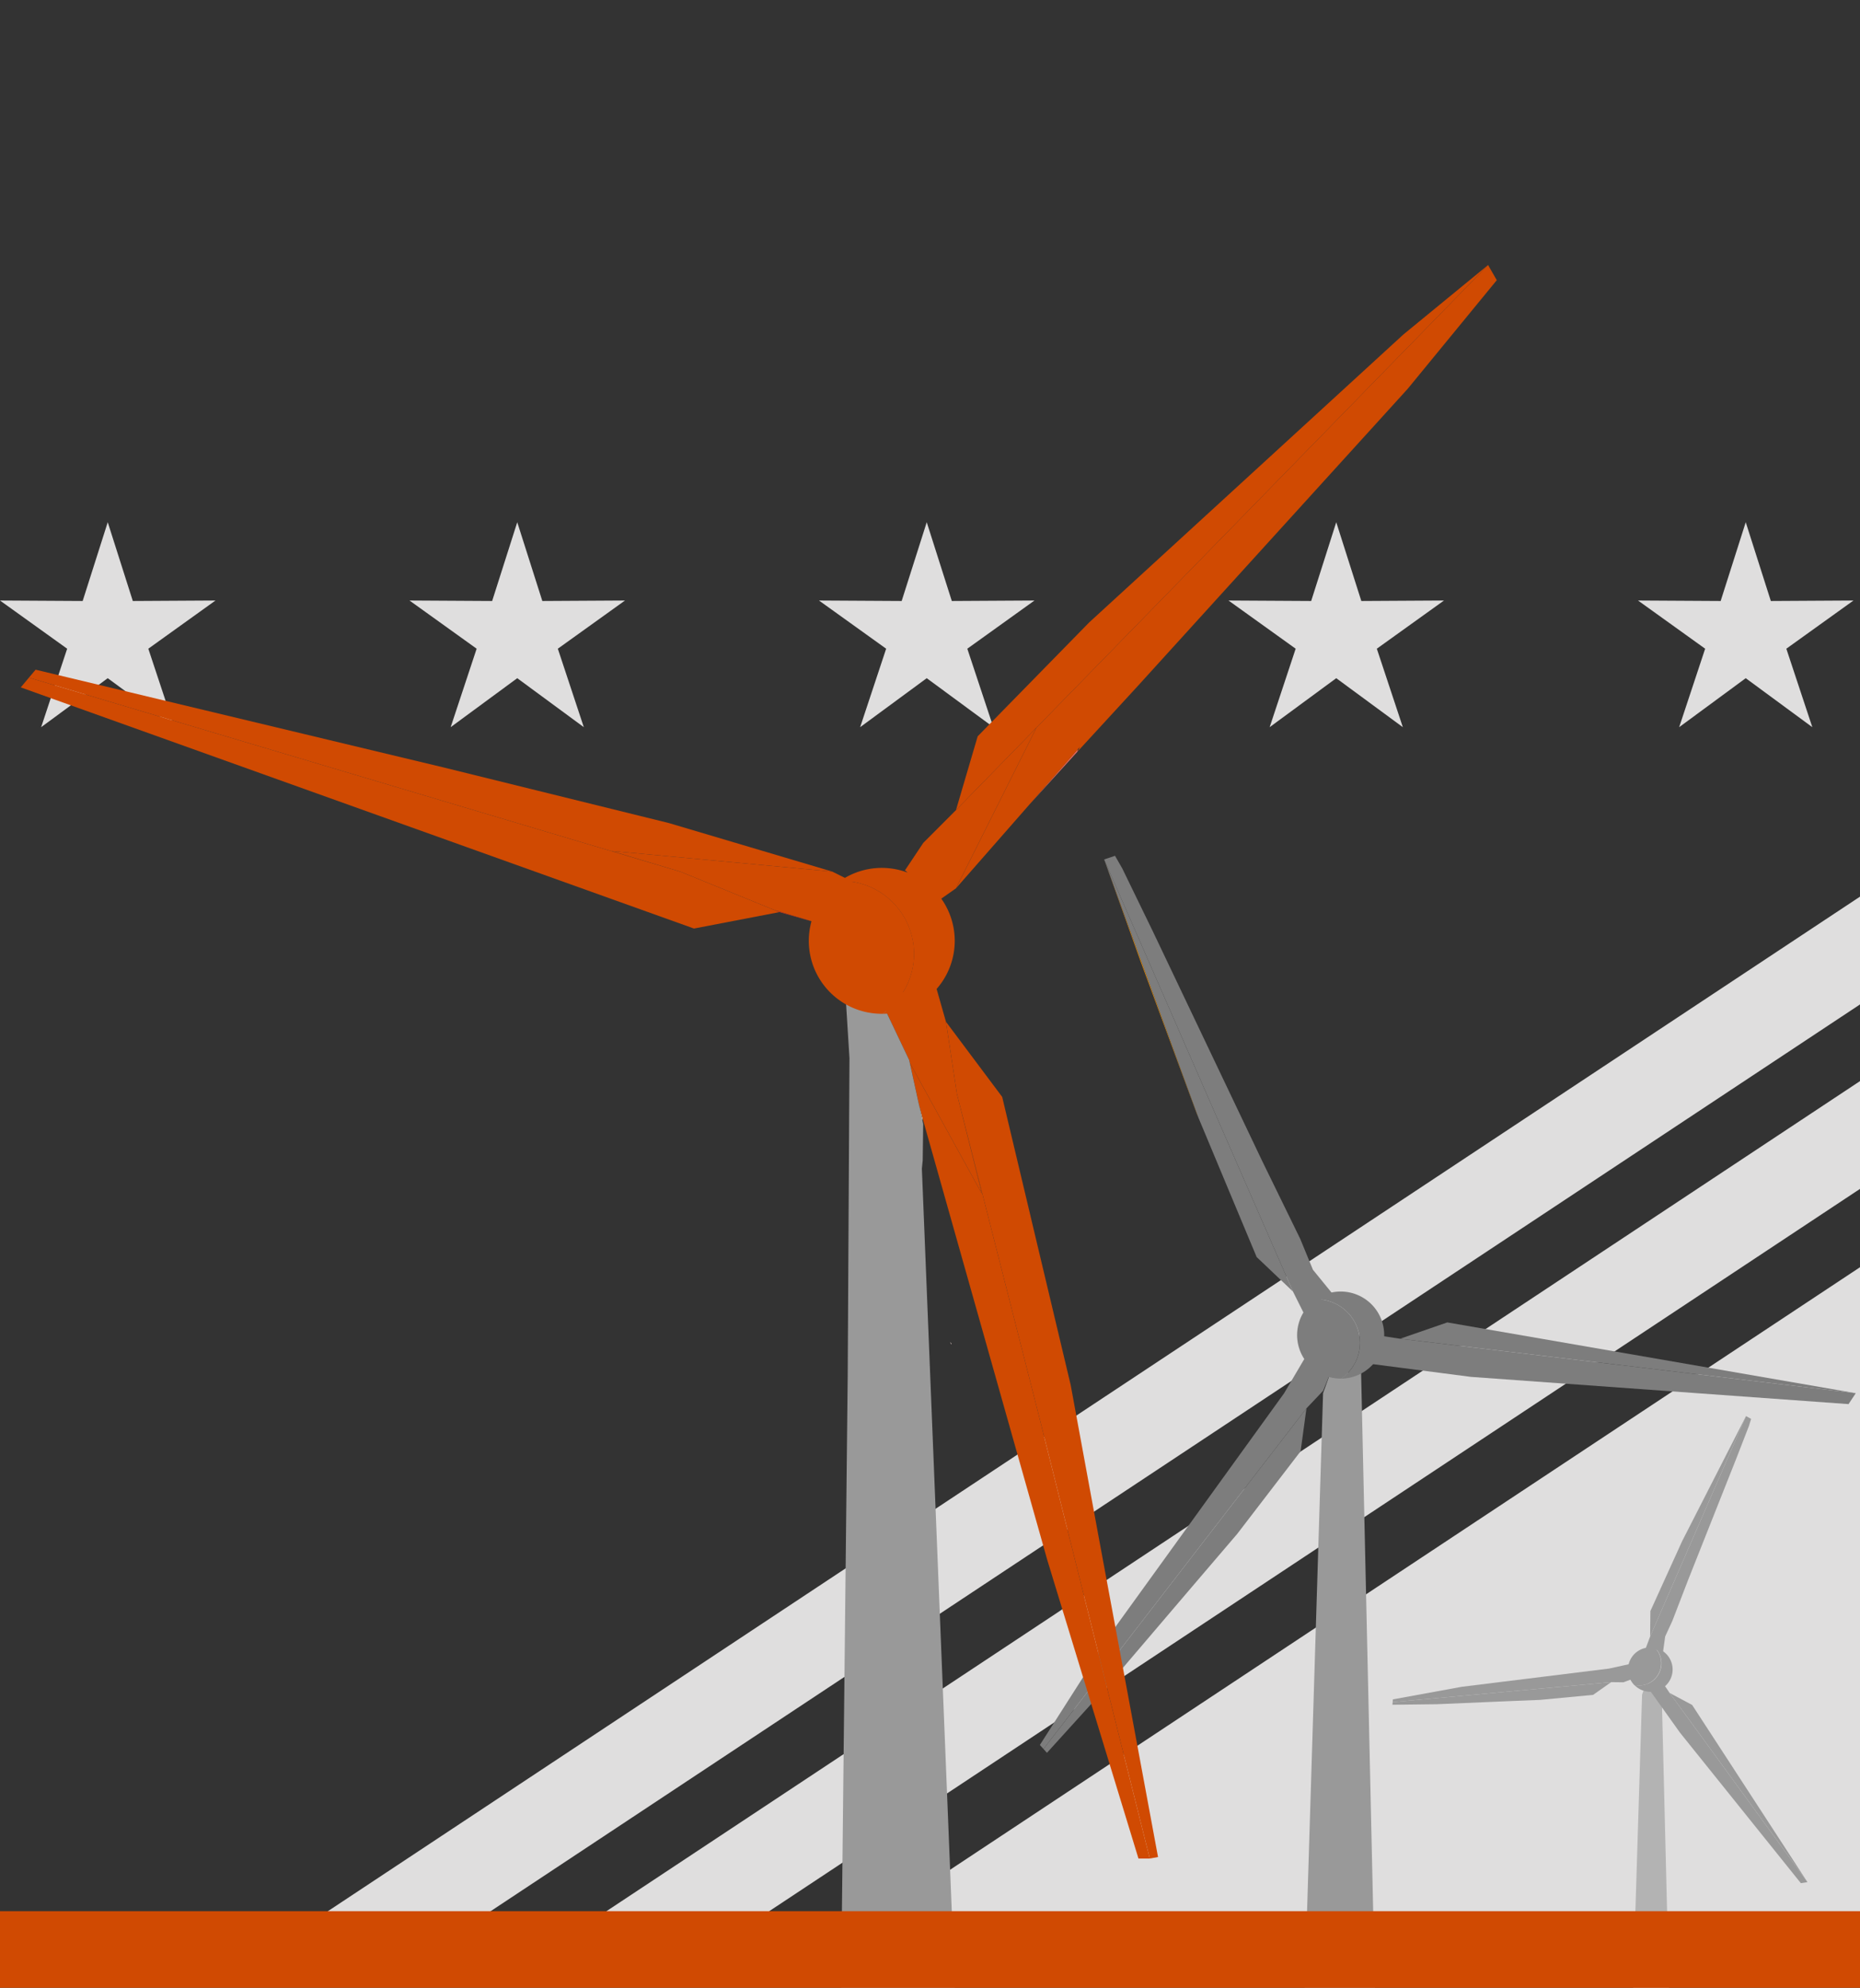 <svg xmlns="http://www.w3.org/2000/svg" xmlns:xlink="http://www.w3.org/1999/xlink" width="655" height="700" viewBox="0 0 655 700"><rect x="0" y="0" width="655" height="700" fill="#333333" stroke="none"/><defs><clipPath id="clip-path"><rect x="185.5" y="212.5" width="372.47" height="566.53" transform="translate(867.5 124.03) rotate(90)" style="fill:none"/></clipPath></defs><g id="Backgrounds"><g style="clip-path:url(#clip-path)"><polygon points="248.21 722.02 674.38 444.91 674.38 722.02 248.21 722.02" style="fill:#dfdede"/><polygon points="168.24 768.57 747.89 384.74 780.97 376.16 201.31 759.99 168.24 768.57" style="fill:#dfdede"/><polygon points="123.97 732.34 702.72 349.11 735.8 365.16 157.05 748.39 123.97 732.34" style="fill:#dfdede"/><polygon points="79.37 696.92 656.19 314.96 689.27 331.02 112.44 712.97 79.37 696.92" style="fill:#dfdede"/></g></g><g id="Layer_1" data-name="Layer 1"><polygon points="182.15 183.9 173.31 211.64 144.21 211.47 167.85 228.44 158.7 256.07 182.15 238.82 205.59 256.07 196.44 228.44 220.09 211.47 190.98 211.64 182.15 183.9" style="fill:#dfdede"/><polygon points="37.94 183.9 29.11 211.64 0 211.47 23.65 228.44 14.49 256.07 37.94 238.82 61.39 256.07 52.23 228.44 75.88 211.47 46.77 211.64 37.94 183.9" style="fill:#dfdede"/><polygon points="326.35 183.9 317.52 211.64 288.41 211.47 312.06 228.44 302.9 256.07 326.35 238.82 349.8 256.07 340.64 228.44 364.29 211.47 335.18 211.64 326.35 183.9" style="fill:#dfdede"/><polygon points="470.56 183.9 461.73 211.64 432.62 211.47 456.27 228.44 447.11 256.07 470.56 238.82 494.01 256.07 484.85 228.44 508.5 211.47 479.39 211.64 470.56 183.9" style="fill:#dfdede"/><polygon points="614.76 183.9 605.93 211.64 576.83 211.47 600.47 228.44 591.32 256.07 614.76 238.82 638.21 256.07 629.06 228.44 652.7 211.47 623.6 211.64 614.76 183.9" style="fill:#dfdede"/><polygon points="348.61 335.25 348.55 335.89 349.23 334.54 348.61 335.25" style="fill:none"/><polygon points="401.62 338.45 421.44 392.15 422.07 393.69 388.83 302.65 401.62 338.45" style="fill:#eb8c00"/><polygon points="335.09 473.26 334.68 472.57 334.85 473.3 335.09 473.26" style="fill:#fbe4e2"/><polygon points="479.28 481.89 478.97 482.04 476.06 483.41 475.78 483.41 468.8 483.41 468.52 483.41 465.92 490.61 459.45 700 484.17 700 479.28 481.89" style="fill:#999"/><polygon points="493.04 471.43 486.35 470.4 486.35 472.62 484.73 477.46 481.88 480 483.45 480.38 517.98 484.86 650.96 494.45 653.51 490.61 493.04 471.43" style="fill:#7d7d7d"/><polygon points="467.58 456.2 467.86 456.2 469.74 456.2 462.35 447.14 457.88 436.27 444.45 408.78 406.09 328.22 395.22 305.84 392.66 301.37 388.83 302.65 455.32 454.81 459.58 463.34 463.19 458.99 467.58 456.2" style="fill:#7d7d7d"/><polygon points="509.66 465.68 493.04 471.43 653.51 490.61 509.66 465.68" style="fill:#7d7d7d"/><polygon points="422.07 393.69 422.07 393.69 442.53 442.66 455.32 454.81 388.83 302.65 422.07 393.69" style="fill:#7d7d7d"/><polygon points="478.97 482.04 478.97 482.04 476.06 483.41 478.97 482.04" style="fill:#ccc"/><polygon points="467.53 482.47 468.52 483.41 468.8 483.41 467.53 482.47" style="fill:#ffa929"/><polygon points="461.71 476.94 460.78 476.07 460.75 476.12 452.21 490.61 392.18 573.75 366.19 614.48 367.46 615.89 460.07 495.94 465.93 489.77 468.52 483.41 467.53 482.47 461.71 476.94" style="fill:#7d7d7d"/><polygon points="368.68 617.25 389.38 594.42 419.52 559.07 435.69 540.15 458.01 511.05 460.07 495.94 367.46 615.89 368.68 617.25" style="fill:#7d7d7d"/><path d="M487.45,470.14a15.32,15.32,0,0,0-24.05-12.6h.17a15.33,15.33,0,0,1,8.73,27.94A15.33,15.33,0,0,0,487.45,470.14Z" style="fill:#7d7d7d"/><path d="M478.91,472.86a15.34,15.34,0,0,0-15.34-15.33h-.17a15.32,15.32,0,0,0,8.72,27.93h.18A15.32,15.32,0,0,0,478.91,472.86Z" style="fill:#7d7d7d"/><polygon points="324.77 394.24 324.96 394.07 323.38 387.94 324.77 394.24" style="fill:#eaeae9"/><polygon points="362.64 283.16 379.47 264.64 379.54 263.87 362.64 283.16" style="fill:#e96a5d"/><polygon points="323.68 312.22 328.66 318.14 328.75 318.36 336.64 312.83 364.98 256.26 336.64 285.29 325.17 296.77 318.63 306.57 319.05 306.71 323.68 312.22" style="fill:#d04a02"/><polygon points="364.98 256.26 336.64 312.83 362.64 283.16 379.54 263.87 380.28 263.03 379.47 264.64 400.71 241.53 495.73 136.91 527.09 98.67 524.03 93.32 364.98 256.26" style="fill:#d04a02"/><polygon points="524.03 93.32 494.2 117.79 383.56 219.18 344.29 259.29 336.64 285.29 364.98 256.26 524.03 93.32" style="fill:#d04a02"/><polygon points="324.82 394.5 324.96 394.07 324.77 394.24 324.82 394.5" style="fill:#f3f3f2"/><polygon points="10.19 238.62 7.31 242.06 244.38 326.98 274.5 321.19 239.69 306.99 10.19 238.62" style="fill:#d04a02"/><polygon points="215.32 299.66 293.06 306.92 235.53 289.83 156.45 270.31 12.54 235.83 10.19 238.62 239.69 306.99 215.32 299.66" style="fill:#d04a02"/><polygon points="239.69 306.99 274.5 321.19 288.93 325.33 272.75 320.48 239.69 306.99" style="fill:#e0301e"/><polygon points="215.32 299.66 239.69 306.99 272.75 320.48 288.93 325.33 300.02 310.38 293.06 306.92 215.32 299.66" style="fill:#d04a02"/><polygon points="377.03 487.67 363.08 429.02 362.88 428.15 352.92 386.27 333.12 359.81 336.97 385.14 366.27 500.21 404.89 654.48 407.8 653.94 386.78 540.63 377.03 487.67" style="fill:#d04a02"/><polygon points="336.97 385.14 345.79 420.41 320.41 374.32 320.39 374.28 323.38 387.94 324.96 394.07 368.86 549.55 400.91 654.48 404.89 654.48 366.27 500.21 336.97 385.14" style="fill:#d04a02"/><polygon points="320.17 373.29 320.39 374.28 320.41 374.32 345.79 420.41 336.97 385.14 333.12 359.81 328.66 344.15 310.52 353.01 320.17 373.29" style="fill:#d04a02"/><polygon points="296.19 700 336.26 700 324.64 411.55 324.93 408.6 325.1 395.77 324.82 394.5 324.77 394.24 323.38 387.94 320.39 374.28 320.17 373.29 310.52 353.01 304.23 354.83 297.94 353.39 299.14 372.61 298.52 484.58 296.19 700" style="fill:#999"/><path d="M336.21,331.32a25.69,25.69,0,0,0-40.31-21.13h.29A25.7,25.7,0,0,1,310.81,357,25.69,25.69,0,0,0,336.21,331.32Z" style="fill:#d04a02"/><path d="M321.89,335.88a25.7,25.7,0,0,0-25.7-25.7h-.29A25.69,25.69,0,0,0,310.52,357h.29A25.67,25.67,0,0,0,321.89,335.88Z" style="fill:#d04a02"/><polygon points="587.73 700 585.07 592.29 584.91 592.37 583.42 593.07 583.28 593.07 579.73 593.07 579.58 593.07 578.26 596.74 575.07 700 587.73 700" style="fill:#b3b3b3"/><polygon points="587.97 596.17 586.03 593.32 585.2 594.09 582.83 595.16 580.9 594.98 581.3 595.7 591.61 610.15 634.17 663.15 636.5 662.78 587.97 596.17" style="fill:#999"/><polygon points="584.82 581.38 584.92 581.48 585.57 582.19 586.39 576.28 588.9 570.84 594.51 556.28 611.29 513.99 615.88 502.17 616.66 499.66 614.86 498.67 581.09 576.31 579.38 580.87 582.26 580.7 584.82 581.38" style="fill:#999"/><polygon points="595.89 600.39 587.97 596.17 636.5 662.78 595.89 600.39" style="fill:#999"/><polygon points="592.38 542.68 592.38 542.68 581.19 567.32 581.09 576.31 614.86 498.67 592.38 542.68" style="fill:#999"/><polygon points="579.13 594.6 579.13 594.6 577.6 593.99 579.13 594.6" style="fill:#ccc"/><polygon points="574.99 590.47 574.99 591.17 575.08 591.27 574.99 590.47" style="fill:#ffa929"/><polygon points="575.04 586.38 575.04 585.73 575.01 585.74 566.64 587.58 514.74 594 490.51 598.43 490.43 599.4 567.37 592.36 571.71 592.41 574.99 591.17 574.99 590.47 575.04 586.38" style="fill:#999"/><polygon points="490.34 600.32 506.05 600.13 529.72 599.12 542.4 598.6 561.01 596.84 567.37 592.36 490.43 599.4 490.34 600.32" style="fill:#999"/><path d="M586.51,593.64a7.81,7.81,0,0,0-3.64-13.36l.07.06a7.82,7.82,0,0,1-7.41,13A7.81,7.81,0,0,0,586.51,593.64Z" style="fill:#999"/><path d="M582.53,591.39a7.83,7.83,0,0,0,.41-11l-.07-.06a7.81,7.81,0,0,0-7.41,13l.07.07A7.81,7.81,0,0,0,582.53,591.39Z" style="fill:#999"/><rect y="673" width="655" height="27" style="fill:#d04a02"/></g></svg>